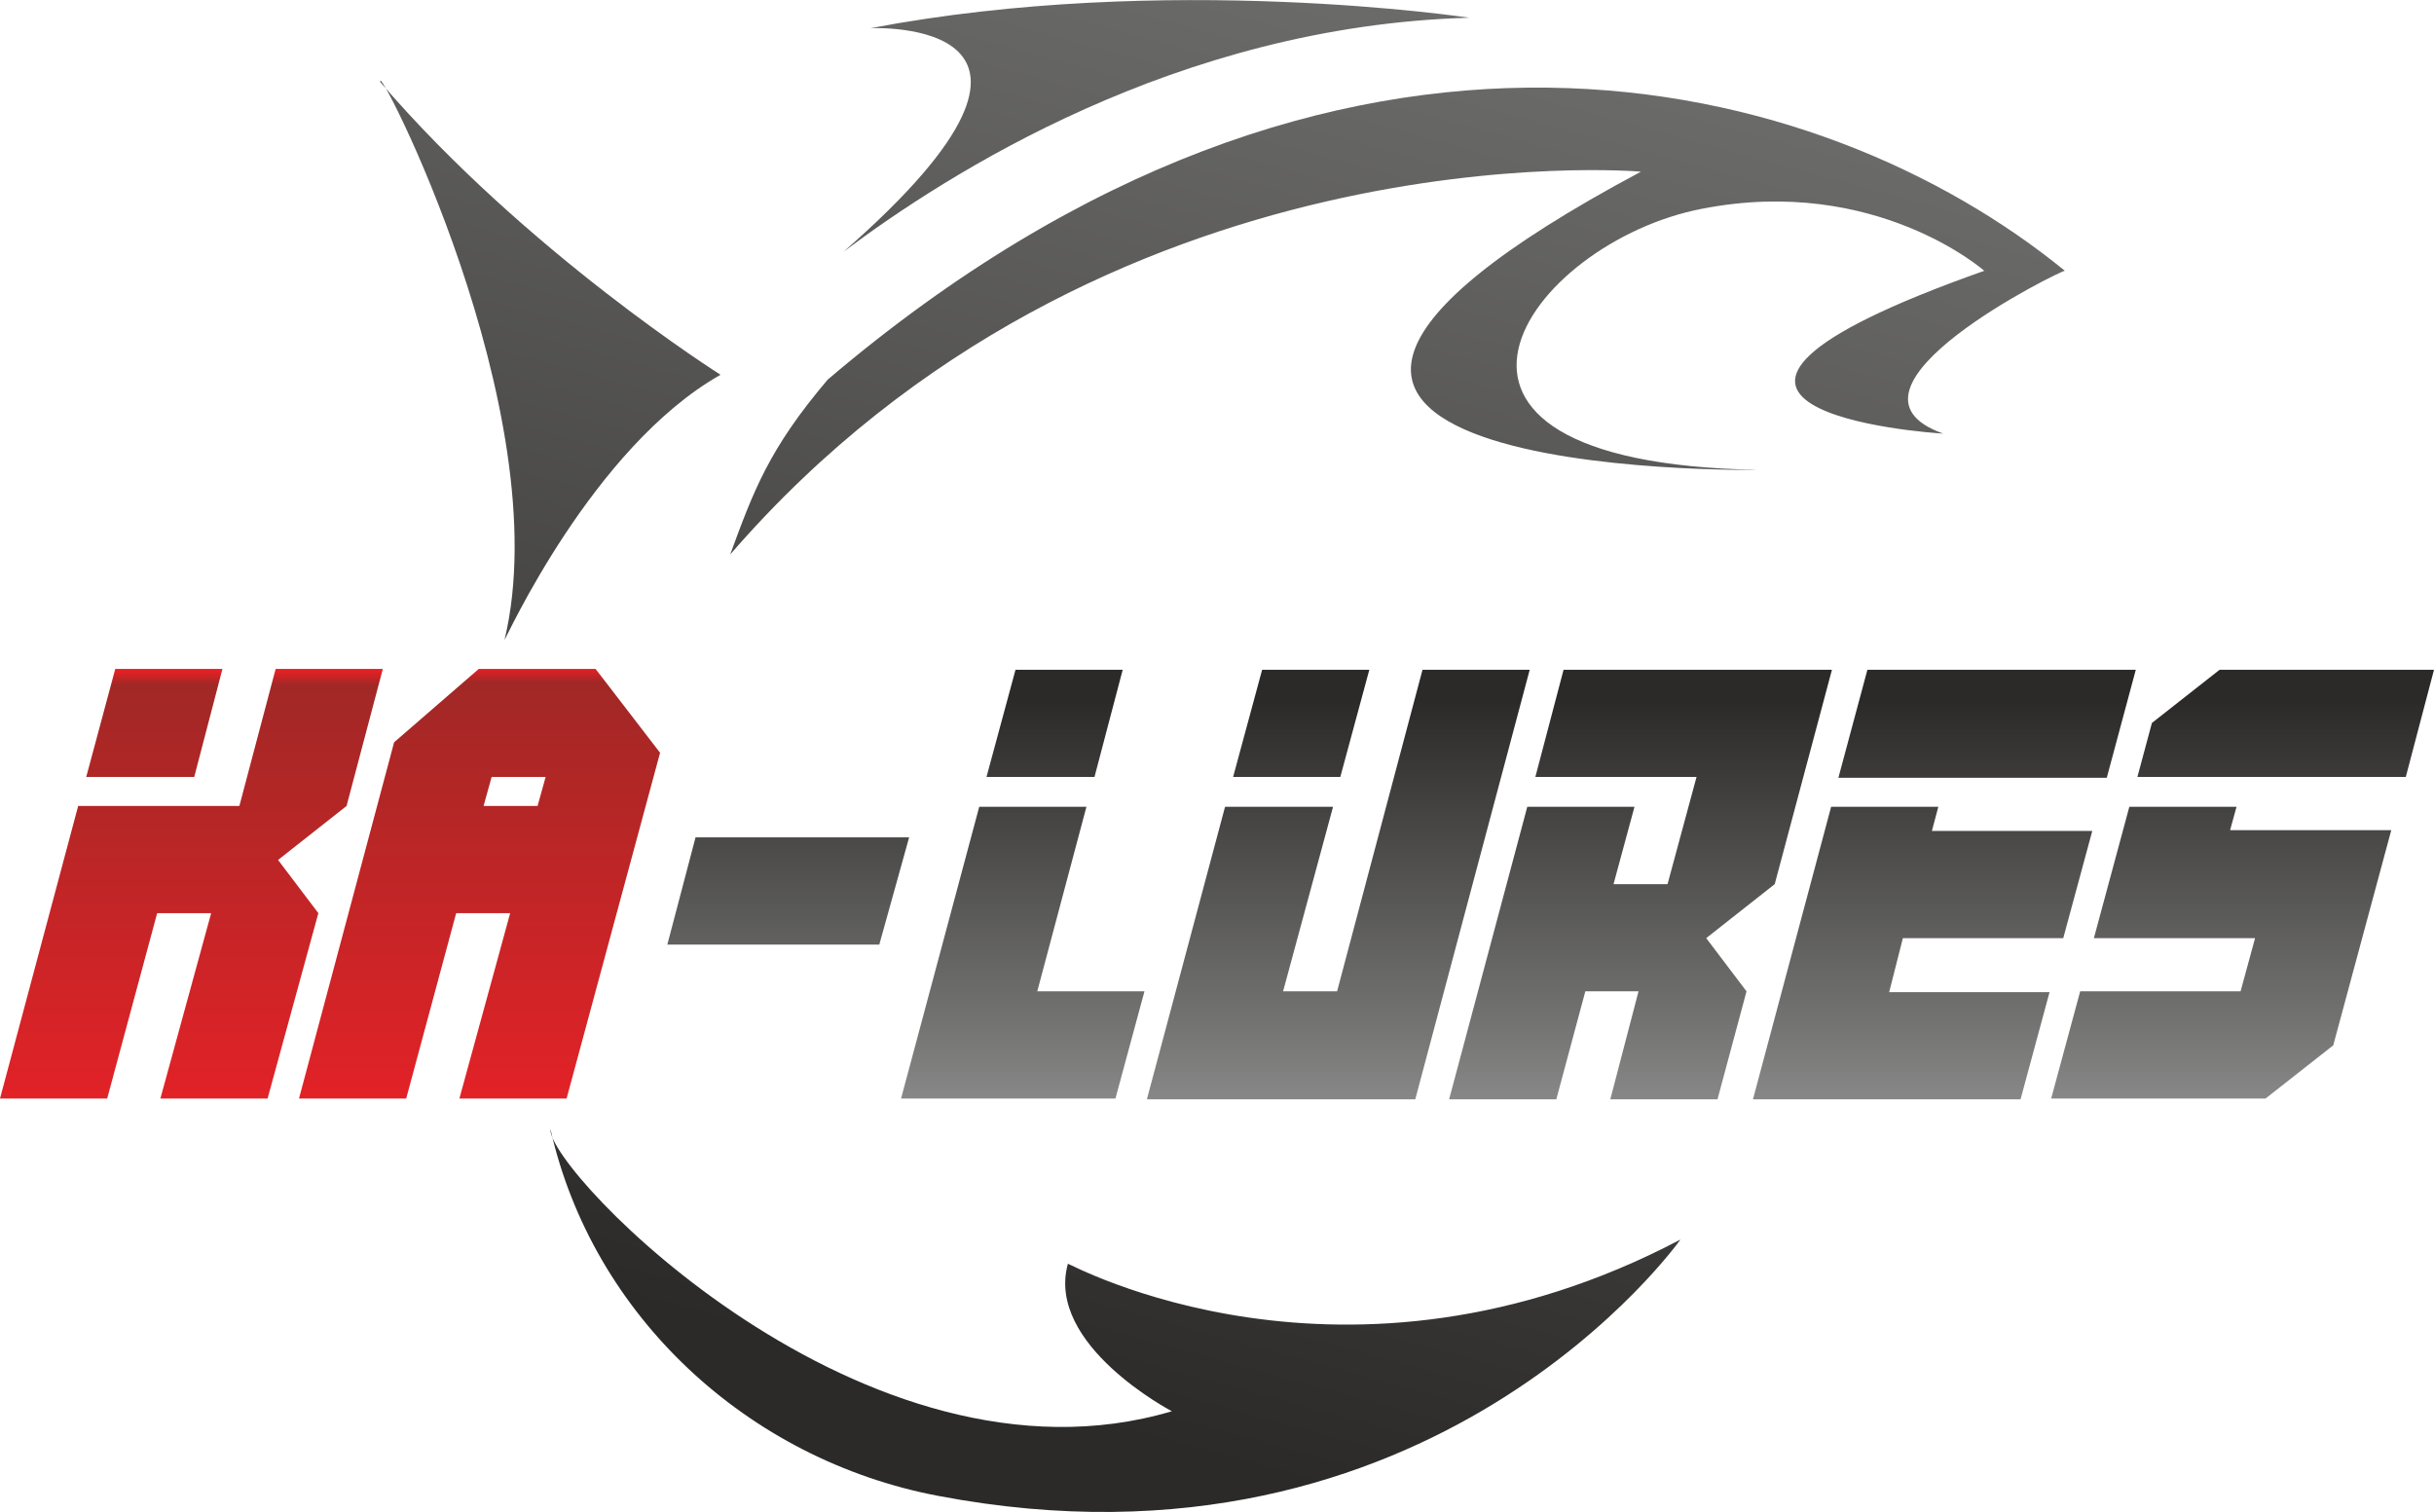 <?xml version="1.0" encoding="UTF-8"?>
<!-- Generator: Adobe Illustrator 24.3.0, SVG Export Plug-In . SVG Version: 6.00 Build 0)  -->
<svg xmlns="http://www.w3.org/2000/svg" xmlns:xlink="http://www.w3.org/1999/xlink" version="1.1" id="Layer_1" x="0px" y="0px" viewBox="0 0 302 187.6" style="enable-background:new 0 0 302 187.6;" xml:space="preserve">
<style type="text/css">
	.st0{fill:url(#SVGID_1_);}
	.st1{fill:url(#SVGID_2_);}
	.st2{fill:url(#SVGID_3_);}
	.st3{fill:url(#SVGID_4_);}
	.st4{fill-rule:evenodd;clip-rule:evenodd;fill:url(#SVGID_5_);}
	.st5{fill-rule:evenodd;clip-rule:evenodd;fill:url(#SVGID_6_);}
	.st6{fill-rule:evenodd;clip-rule:evenodd;fill:url(#SVGID_7_);}
	.st7{fill-rule:evenodd;clip-rule:evenodd;fill:url(#SVGID_8_);}
	.st8{fill-rule:evenodd;clip-rule:evenodd;fill:url(#SVGID_9_);}
	.st9{fill-rule:evenodd;clip-rule:evenodd;fill:url(#SVGID_10_);}
	.st10{fill-rule:evenodd;clip-rule:evenodd;fill:url(#SVGID_11_);}
	.st11{fill-rule:evenodd;clip-rule:evenodd;fill:url(#SVGID_12_);}
	.st12{fill-rule:evenodd;clip-rule:evenodd;fill:url(#SVGID_13_);}
	.st13{fill-rule:evenodd;clip-rule:evenodd;fill:url(#SVGID_14_);}
	.st14{fill-rule:evenodd;clip-rule:evenodd;fill:url(#SVGID_15_);}
	.st15{fill-rule:evenodd;clip-rule:evenodd;fill:url(#SVGID_16_);}
	.st16{fill-rule:evenodd;clip-rule:evenodd;fill:url(#SVGID_17_);}
</style>
<g id="_2286699513584">
	
		<linearGradient id="SVGID_1_" gradientUnits="userSpaceOnUse" x1="48519.133" y1="-97055.414" x2="50381.789" y2="-90239.75" gradientTransform="matrix(2.834646e-02 0 0 -2.834646e-02 -1244.883 -2575.197)">
		<stop offset="0" style="stop-color:#2B2A29"></stop>
		<stop offset="1" style="stop-color:#727271"></stop>
	</linearGradient>
	<path class="st0" d="M208.5,153.8c0,0-30.7,43.5-92.1,31.8c-23.7-4.5-42.9-22.4-48.1-45.5c-0.4,5.1,39,46.3,77.1,35   c0,0-15.7-8.2-12.9-18.3C132.6,156.7,166.9,175.7,208.5,153.8L208.5,153.8z"></path>
	
		<linearGradient id="SVGID_2_" gradientUnits="userSpaceOnUse" x1="48809.078" y1="-97134.633" x2="50671.723" y2="-90318.969" gradientTransform="matrix(2.834646e-02 0 0 -2.834646e-02 -1244.883 -2575.197)">
		<stop offset="0" style="stop-color:#2B2A29"></stop>
		<stop offset="1" style="stop-color:#727271"></stop>
	</linearGradient>
	<path class="st1" d="M241.1,53.8c-1.7-0.1-43.6-3,5.1-20.2c0,0-13.5-11.9-35-7.7c-21.5,4.1-41.6,31.5,6.9,32.4   c0,0-86.3,1.3-14.5-37c0,0-66.8-5.9-113,47.5c2.9-7.9,4.8-13.1,12.1-21.7C166.3-7,226.2,9.1,256.2,33.6   C256,33.4,225.7,48.3,241.1,53.8L241.1,53.8z"></path>
	
		<linearGradient id="SVGID_3_" gradientUnits="userSpaceOnUse" x1="45152.855" y1="-96135.438" x2="47015.527" y2="-89319.766" gradientTransform="matrix(2.834646e-02 0 0 -2.834646e-02 -1244.883 -2575.197)">
		<stop offset="0" style="stop-color:#2B2A29"></stop>
		<stop offset="1" style="stop-color:#727271"></stop>
	</linearGradient>
	<path class="st2" d="M89.4,46.5c0,0-24.1-15.2-42.2-36.3c-0.9-3.6,22.2,40.9,15.4,69.2C62.7,79.4,73.5,55.5,89.4,46.5z"></path>
	
		<linearGradient id="SVGID_4_" gradientUnits="userSpaceOnUse" x1="47447.98" y1="-96762.664" x2="49310.641" y2="-89946.992" gradientTransform="matrix(2.834646e-02 0 0 -2.834646e-02 -1244.883 -2575.197)">
		<stop offset="0" style="stop-color:#2B2A29"></stop>
		<stop offset="1" style="stop-color:#727271"></stop>
	</linearGradient>
	<path class="st3" d="M182.3,2.2c0,0-37.6-5.7-74.3,1.3c0,0,30.1-1.5-3.3,27.7C117.4,21.7,146,3.2,182.3,2.2z"></path>
</g>
<g id="_2286699504592">
	<g>
		
			<linearGradient id="SVGID_5_" gradientUnits="userSpaceOnUse" x1="48393.434" y1="-93913.172" x2="48393.434" y2="-96029.859" gradientTransform="matrix(2.834646e-02 0 0 -2.834646e-02 -1244.883 -2575.197)">
			<stop offset="0" style="stop-color:#2B2A29"></stop>
			<stop offset="0.659" style="stop-color:#727271"></stop>
			<stop offset="1" style="stop-color:#9D9E9E"></stop>
		</linearGradient>
		<polygon class="st4" points="128.7,123 134.8,100.1 121.5,100.1 111.8,136.3 138.4,136.3 142,123   "></polygon>
		<g>
			
				<linearGradient id="SVGID_6_" gradientUnits="userSpaceOnUse" x1="51097.477" y1="-93913.172" x2="51097.477" y2="-96029.859" gradientTransform="matrix(2.834646e-02 0 0 -2.834646e-02 -1244.883 -2575.197)">
				<stop offset="0" style="stop-color:#2B2A29"></stop>
				<stop offset="0.659" style="stop-color:#727271"></stop>
				<stop offset="1" style="stop-color:#9D9E9E"></stop>
			</linearGradient>
			<polygon class="st5" points="227.3,83.1 194,83.1 190.5,96.4 203.8,96.4 203.8,96.4 210.5,96.4 206.9,109.7 200.2,109.7      202.8,100.1 189.5,100.1 179.8,136.4 193.1,136.4 196.7,123 203.3,123 199.8,136.4 213.1,136.4 216.7,123 211.7,116.4      220.2,109.7    "></polygon>
			
				<linearGradient id="SVGID_7_" gradientUnits="userSpaceOnUse" x1="53639.238" y1="-93913.172" x2="53639.238" y2="-96029.859" gradientTransform="matrix(2.834646e-02 0 0 -2.834646e-02 -1244.883 -2575.197)">
				<stop offset="0" style="stop-color:#2B2A29"></stop>
				<stop offset="0.659" style="stop-color:#727271"></stop>
				<stop offset="1" style="stop-color:#9D9E9E"></stop>
			</linearGradient>
			<polygon class="st6" points="277.5,100.1 264.2,100.1 259.8,116.4 279.8,116.4 278,123 258.1,123 254.5,136.3 281.1,136.3      289.5,129.7 296.7,103 276.7,103    "></polygon>
			
				<linearGradient id="SVGID_8_" gradientUnits="userSpaceOnUse" x1="53921.461" y1="-93913.172" x2="53921.461" y2="-96029.805" gradientTransform="matrix(2.834646e-02 0 0 -2.834646e-02 -1244.883 -2575.197)">
				<stop offset="0" style="stop-color:#2B2A29"></stop>
				<stop offset="0.659" style="stop-color:#727271"></stop>
				<stop offset="1" style="stop-color:#9D9E9E"></stop>
			</linearGradient>
			<polygon class="st7" points="275.4,83.1 267,89.7 265.2,96.4 278.5,96.4 278.5,96.4 298.5,96.4 302,83.1    "></polygon>
			
				<linearGradient id="SVGID_9_" gradientUnits="userSpaceOnUse" x1="49774.559" y1="-93913.18" x2="49774.559" y2="-96029.867" gradientTransform="matrix(2.834646e-02 0 0 -2.834646e-02 -1244.883 -2575.197)">
				<stop offset="0" style="stop-color:#2B2A29"></stop>
				<stop offset="0.659" style="stop-color:#727271"></stop>
				<stop offset="1" style="stop-color:#9D9E9E"></stop>
			</linearGradient>
			<polygon class="st8" points="176.5,83.1 165.9,123 159.2,123 165.4,100.1 152,100.1 142.3,136.4 175.6,136.4 189.8,83.1    "></polygon>
			
				<linearGradient id="SVGID_10_" gradientUnits="userSpaceOnUse" x1="49612.281" y1="-93913.18" x2="49612.281" y2="-96029.82" gradientTransform="matrix(2.834646e-02 0 0 -2.834646e-02 -1244.883 -2575.197)">
				<stop offset="0" style="stop-color:#2B2A29"></stop>
				<stop offset="0.659" style="stop-color:#727271"></stop>
				<stop offset="1" style="stop-color:#9D9E9E"></stop>
			</linearGradient>
			<polygon class="st9" points="166.3,96.4 169.9,83.1 156.6,83.1 153,96.4    "></polygon>
			
				<linearGradient id="SVGID_11_" gradientUnits="userSpaceOnUse" x1="52332.199" y1="-93913.18" x2="52332.199" y2="-96029.867" gradientTransform="matrix(2.834646e-02 0 0 -2.834646e-02 -1244.883 -2575.197)">
				<stop offset="0" style="stop-color:#2B2A29"></stop>
				<stop offset="0.659" style="stop-color:#727271"></stop>
				<stop offset="1" style="stop-color:#9D9E9E"></stop>
			</linearGradient>
			<polygon class="st10" points="240.5,100.1 227.2,100.1 217.5,136.4 250.7,136.4 254.3,123.1 234.4,123.1 236.1,116.4 256,116.4      259.6,103.1 239.7,103.1    "></polygon>
			
				<linearGradient id="SVGID_12_" gradientUnits="userSpaceOnUse" x1="52614.422" y1="-93913.18" x2="52614.422" y2="-96029.867" gradientTransform="matrix(2.834646e-02 0 0 -2.834646e-02 -1244.883 -2575.197)">
				<stop offset="0" style="stop-color:#2B2A29"></stop>
				<stop offset="0.659" style="stop-color:#727271"></stop>
				<stop offset="1" style="stop-color:#9D9E9E"></stop>
			</linearGradient>
			<polygon class="st11" points="231.7,83.1 228.1,96.5 241.5,96.5 241.5,96.5 261.4,96.5 265,83.1    "></polygon>
			
				<linearGradient id="SVGID_13_" gradientUnits="userSpaceOnUse" x1="48532.781" y1="-93913.172" x2="48532.781" y2="-96029.859" gradientTransform="matrix(2.834646e-02 0 0 -2.834646e-02 -1244.883 -2575.197)">
				<stop offset="0" style="stop-color:#2B2A29"></stop>
				<stop offset="0.659" style="stop-color:#727271"></stop>
				<stop offset="1" style="stop-color:#9D9E9E"></stop>
			</linearGradient>
			<polygon class="st12" points="135.8,96.4 139.3,83.1 126,83.1 122.4,96.4    "></polygon>
		</g>
	</g>
	
		<linearGradient id="SVGID_14_" gradientUnits="userSpaceOnUse" x1="47366.852" y1="-93913.18" x2="47366.852" y2="-96029.867" gradientTransform="matrix(2.834646e-02 0 0 -2.834646e-02 -1244.883 -2575.197)">
		<stop offset="0" style="stop-color:#2B2A29"></stop>
		<stop offset="0.659" style="stop-color:#727271"></stop>
		<stop offset="1" style="stop-color:#9D9E9E"></stop>
	</linearGradient>
	<polygon class="st13" points="86.3,103.9 82.8,117.2 93.7,117.2 93.7,117.2 109.1,117.2 112.8,103.9  "></polygon>
</g>
<linearGradient id="SVGID_15_" gradientUnits="userSpaceOnUse" x1="44592.254" y1="-93786.086" x2="44592.254" y2="-95663.211" gradientTransform="matrix(2.834646e-02 0 0 -2.834646e-02 -1244.883 -2575.197)">
	<stop offset="0" style="stop-color:#E32124"></stop>
	<stop offset="3.137250e-02" style="stop-color:#A12826"></stop>
	<stop offset="1" style="stop-color:#E22227"></stop>
</linearGradient>
<polygon class="st14" points="24.1,96.4 27.6,83 14.3,83 10.7,96.4 "></polygon>
<linearGradient id="SVGID_16_" gradientUnits="userSpaceOnUse" x1="44754.531" y1="-93786.086" x2="44754.531" y2="-95663.891" gradientTransform="matrix(2.834646e-02 0 0 -2.834646e-02 -1244.883 -2575.197)">
	<stop offset="0" style="stop-color:#E32124"></stop>
	<stop offset="3.137250e-02" style="stop-color:#A12826"></stop>
	<stop offset="1" style="stop-color:#E22227"></stop>
</linearGradient>
<polygon class="st15" points="47.5,83 34.2,83 29.7,100 28.1,100 28.1,100 9.7,100 0,136.3 13.3,136.3 19.5,113.3 26.2,113.3   19.9,136.3 33.2,136.3 39.5,113.3 34.5,106.7 43,100 "></polygon>
<g id="Layer_2_1_">
	
		<linearGradient id="SVGID_17_" gradientUnits="userSpaceOnUse" x1="59.5" y1="1177.098" x2="59.5" y2="1230.398" gradientTransform="matrix(1 0 0 1 0 -1094.11)">
		<stop offset="0" style="stop-color:#E32124"></stop>
		<stop offset="3.137250e-02" style="stop-color:#A12826"></stop>
		<stop offset="1" style="stop-color:#E22227"></stop>
	</linearGradient>
	<path class="st16" d="M73.9,83H59.4l-10.5,9.1l-11.8,44.2h13.3l6.2-23h6.7l-6.3,23h13.3l11.6-42.9L73.9,83z M66.7,100H60l1-3.6h6.7   L66.7,100z"></path>
</g>
</svg>
